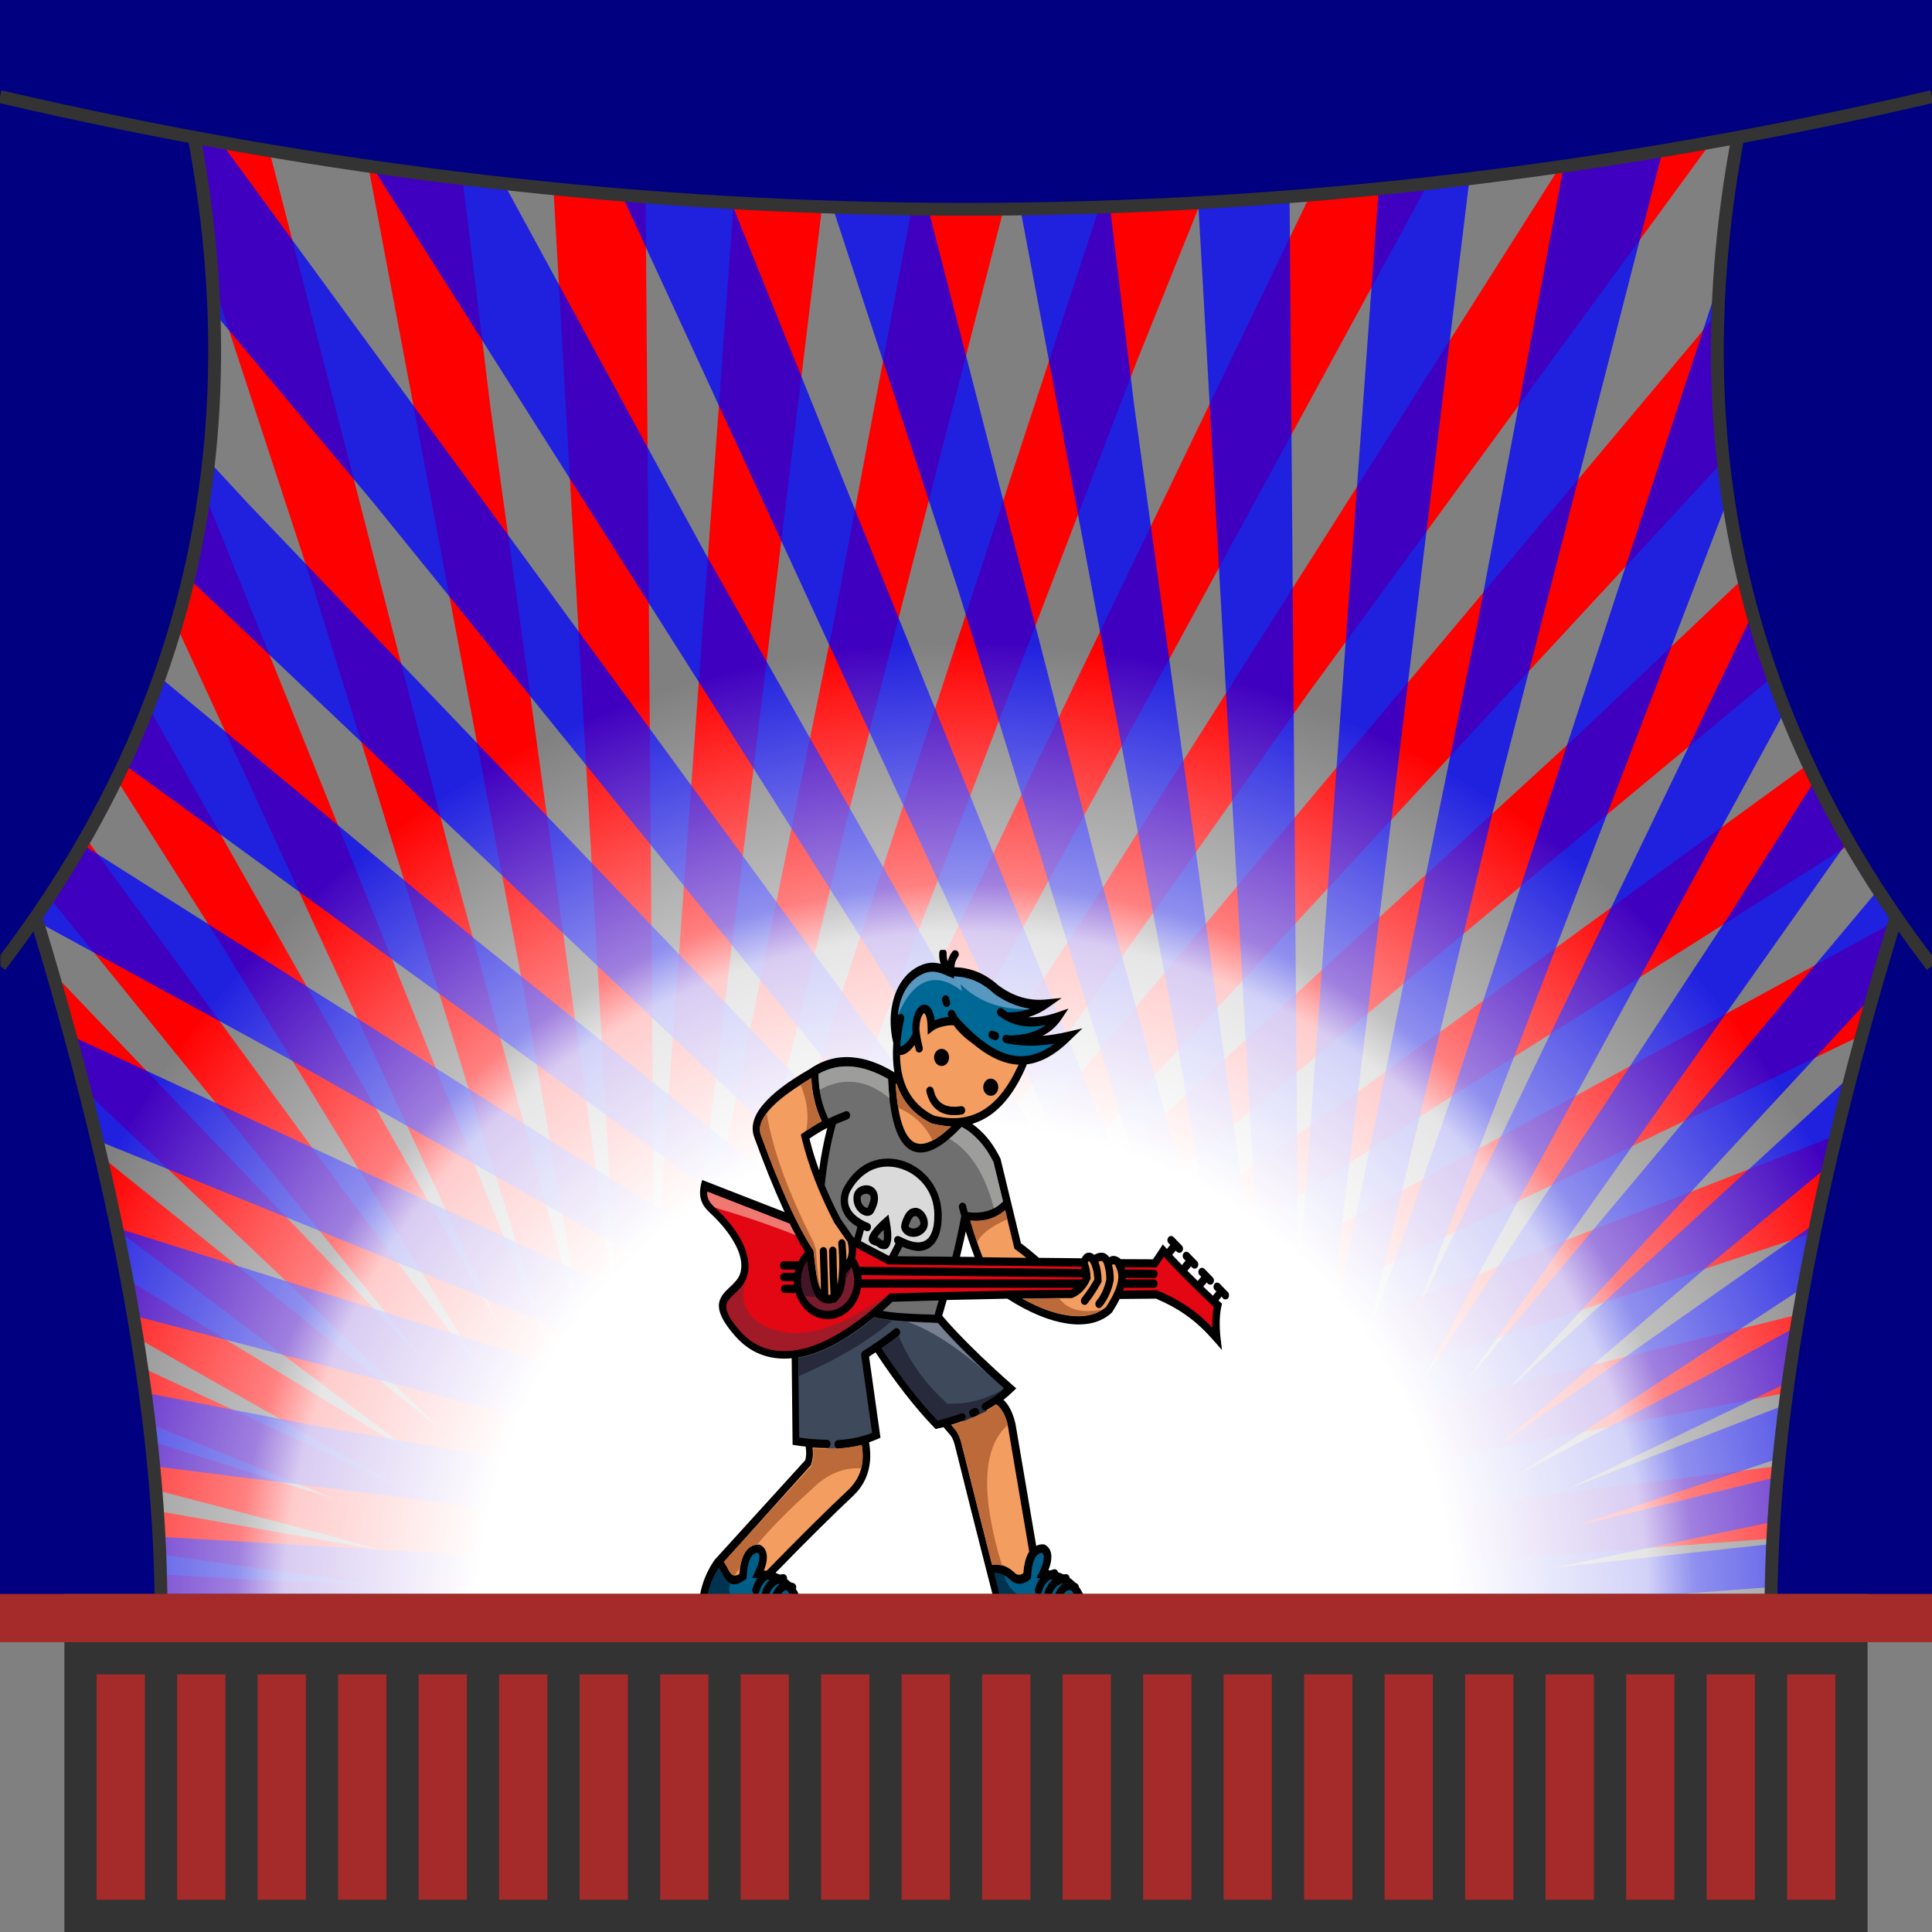 <svg width="100%" height="100%" viewBox="0 0 600 600"
     xmlns="http://www.w3.org/2000/svg" 
     xmlns:xlink="http://www.w3.org/1999/xlink">
     
  <rect x="0" y="0" width="600" height="600" fill="#808080" stroke="none"/>
     
  <desc>
    And the Winner is ...
    
    Stage with animated lighting.
    Presenters from openclipart image: https://openclipart.org/detail/270261/beauty-pageant
    
    Jay Nick
    STEAMcoded.org
  </desc>
     
  <defs>
    <clipPath id="cp1">
      <rect width="100%" height="500" />
    </clipPath>

    <mask id="m1">
      <rect width="100%" height="500" style="fill:white;" />
      <path d="M0,250Q50,400,50,500l-50,0z" style="fill:black;" />
    </mask>

    <mask id="m2">
      <rect width="100%" height="500" style="fill:white;" />
      <path d="M600,250Q550,400,550,500l50,0z" style="fill:black;" />
    </mask>
    
    <radialGradient id="rg1" cx="50%" cy="50%" r="50%">
      <stop offset="50%" style="stop-color:white;stop-opacity:1;" />
      <stop offset="60%" style="stop-color:white;stop-opacity:0.9;" />
      <stop offset="70%" style="stop-color:white;stop-opacity:0.8;" />
      <stop offset="75%" style="stop-color:white;stop-opacity:0.5;" />
      <stop offset="100%" style="stop-color:white;stop-opacity:0;" />
    </radialGradient>
  </defs>

  <g style="clip-path:url(#cp1);display:initial;">   
    <circle cx="200" cy="500" r="500" style="fill:none;stroke:red;stroke-width:1000px;stroke-dasharray:31.416,31.416;stroke-opacity:1;">
      <animateTransform attributeName="transform" type="rotate" values="0,200,500;-360,200,500" dur="30s" repeatCount="indefinite" />
    </circle>

    <circle cx="400" cy="500" r="500" style="fill:none;stroke:blue;stroke-width:1000px;stroke-dasharray:31.416,31.416;stroke-opacity:0.75;">
      <animateTransform attributeName="transform" type="rotate" values="0,400,500;360,400,500" dur="30s" repeatCount="indefinite" />
    </circle>
  </g>
  <g style="clip-path:url(#cp1);display:none;">   
    <circle cx="300" cy="500" r="500" style="fill:none;stroke:blue;opacity:0.7;stroke-width:1000px;stroke-dasharray:31.416,31.416;">
      <animateTransform attributeName="transform" type="rotate" values="0,300,500;360,300,500" dur="10s" repeatCount="indefinite" />
    </circle>
  </g>  
  <g style="clip-path:url(#cp1);display:none;">   
    <circle cx="300" cy="500" r="500" style="fill:none;stroke:blue;opacity:0.7;stroke-width:1000px;stroke-dasharray:31.416,31.416;"/>
  </g>  

  <g style="clip-path:url(#cp1);">   
    <circle cx="300" cy="500" r="300" style="fill:url(#rg1);" />
  

  <path d="M0,250Q50,400,50,500l-50,0z" style="fill:navy;" />
  <path d="M0,250Q50,400,50,500" style="fill:none;stroke:#333;stroke-width:4px;" />
  <path d="M50,0Q100,170,0,300l0-300z" style="fill:navy;" />
  <path d="M50,0Q100,170,0,300" style="fill:none;stroke:#333;stroke-width:4px;mask:url(#m1);" />


  <path d="M600,250Q550,400,550,500l50,0z" style="fill:navy;" />
  <path d="M600,250Q550,400,550,500" style="fill:none;stroke:#333;stroke-width:4px;" />
  <path d="M550,0Q500,170,600,300l0-300z" style="fill:navy;" />
  <path d="M550,0Q500,170,600,300" style="fill:none;stroke:#333;stroke-width:4px;mask:url(#m2);" />

  <path d="M0,30Q300,100,600,30l0-30l-600,0z" style="fill:navy;" />
  <path d="M0,30Q300,100,600,30" style="fill:none;stroke:#333;stroke-width:4px;" />

  </g>
  
  
<g transform="translate(217.0, 295.0) scale(0.402, 0.458)">
    <ns0:g xmlns:ns0="http://www.w3.org/2000/svg" clip-path="url(#clip0_1132_95)">
<ns0:path fill-rule="evenodd" clip-rule="evenodd" d="M113.7 161.396C113.1 162.296 112.7 163.396 112.3 164.396C111.2 167.496 111 170.896 112 173.996C113.4 178.496 116.7 181.896 120.5 184.396C121.4 184.996 122.4 185.596 123.3 186.096L124.5 186.796L121.2 197.396L118.2 195.996L108 182.996L107.9 182.896C103.5 175.496 99.4 167.796 95.7 159.996L95.5 159.596L95.6 159.096C96.5 151.496 97.7 143.896 99.3 136.496C100.7 130.096 102.3 123.696 104.4 117.396L104.6 116.596L105.3 116.296C108.3 115.096 111.3 114.096 114.3 112.996C114.9 112.796 115.2 112.196 115 111.596C114.8 110.996 114.2 110.696 113.6 110.896C109.2 112.296 104.9 113.896 100.7 115.696L99.3 116.296L98.6 114.996C96.1 110.596 94.2 105.796 93 100.896C91.6 95.395 90.9 89.695 90.9 83.996V82.895L91.9 82.395C100.3 78.296 109.4 76.596 118.7 77.395C128.6 78.195 138.2 81.496 147 85.996L147.9 86.395L148 87.395C148.6 98.395 150 112.196 154.6 122.296C156.8 127.196 160 131.896 165 134.196C169.9 136.396 175.1 135.696 180 133.896C188 130.896 195.9 124.496 202.1 118.796L202.9 117.996L203.9 118.496C208.8 120.796 213.3 123.896 217.3 127.596C222.1 131.996 226 137.296 229.2 142.896L229.3 143.096L237 171.096L236.2 171.796C232.7 174.996 228.5 177.196 223.9 178.496C218.6 179.996 213 180.096 207.6 179.496L206.5 179.396L206.2 178.296C205.7 176.796 205.3 175.396 204.9 173.896C204.7 173.296 204.1 172.996 203.5 173.096C202.9 173.196 202.6 173.896 202.7 174.496C203.2 176.296 203.8 178.096 204.4 179.896L204.5 180.296L204.4 180.696C203.3 185.796 202.1 190.796 200.9 195.896C199.8 200.096 198.7 204.296 197.5 208.496L197.1 209.696L150.5 209.196L156.5 199.096L157.8 199.596C161.5 200.996 165.6 202.096 169.6 202.096C172.4 202.096 175.2 201.396 177.6 199.896C180 198.396 181.8 196.296 183.1 193.696C185.3 189.296 185.9 183.896 185.8 178.996C185.7 171.196 183 163.896 178.1 157.896C173 151.596 165.8 146.996 158.1 144.696C149.9 142.196 141.2 142.096 133.1 144.996C125 147.996 118.6 153.696 113.9 160.896L113.7 161.396ZM149.6 236.796C161.5 236.496 173.4 236.196 185.4 235.896L187.8 235.796L183.5 248.996L182.2 248.896C179.1 248.796 176 248.596 172.9 248.496C162.5 248.096 152.1 247.796 141.8 246.196L137.9 245.596L141 243.196C143.6 241.196 146.2 239.096 148.7 236.996L149.2 236.596L149.6 236.796Z" fill="#706F6F" />
<ns0:path fill-rule="evenodd" clip-rule="evenodd" d="M242.5 423.294C239.9 421.294 237.1 419.894 234 419.194C231.7 418.594 229.4 418.494 227 418.794L225.6 418.994L225.2 417.594C217.3 390.694 209.6 363.694 202 336.694C201.5 335.094 201.1 333.394 200.4 331.894C199.7 330.194 198.8 328.694 197.7 327.294V327.194L192.2 321.394L195 320.694C198.1 319.894 201.2 318.994 204.3 317.994C204.9 317.794 205.2 317.194 205 316.594C204.8 315.994 204.2 315.694 203.6 315.894C200.4 316.894 197.1 317.894 193.8 318.694C192.5 318.994 191.2 319.394 189.8 319.694H189.7C188.1 320.094 186.6 320.394 185 320.794L184.1 320.994L183.4 320.394C167.5 305.594 153.1 288.694 140.1 271.394L139 269.894L141.3 268.494C145.5 265.894 149.6 263.194 153.6 260.394C154.1 259.994 154.2 259.294 153.9 258.794C153.5 258.294 152.8 258.194 152.3 258.494C148.3 261.294 144.2 263.994 140.1 266.494C139 267.194 138 267.794 136.9 268.394H136.8H136.7C136.6 268.394 136.6 268.494 136.6 268.494H136.5H136.4C133.6 270.194 130.7 271.794 127.8 273.394H127.7C127.3 273.594 127 274.094 127.1 274.594L135.7 328.494L134.4 328.994C130.7 330.294 126.9 331.294 123.1 332.094C118 333.094 112.8 333.694 107.6 333.994C107 333.994 106.5 334.594 106.5 335.194C106.5 335.794 107.1 336.294 107.7 336.294C113 335.994 118.3 335.394 123.5 334.394C124.1 334.294 124.8 334.094 125.4 333.994L127.1 333.594L127.4 335.294C128.4 340.694 128.5 346.394 127 351.694C125.3 357.694 121.8 362.694 117.1 366.794C95.4 384.694 74.3 403.494 53.4 422.294L52.8 422.794L52 422.694C51.3 422.594 50.6 422.494 49.9 422.394L47.6 422.094L48.6 419.894C49.8 417.194 50.9 413.794 50.7 410.894C50.5 408.294 49.4 406.394 47.1 405.194C46.9 405.094 46.7 404.994 46.5 404.894L46.3 404.794H46.1C42 404.694 38.9 406.394 36.7 409.894C34.3 413.594 33.4 418.794 33 423.194L32.9 424.094L32.1 424.494C27.9 426.794 24.6 425.894 22.1 422.094L22 421.994C21.5 421.294 21.1 420.594 20.7 419.794C19.9 418.494 19.1 417.094 18.1 415.994L17 414.794L85.4 348.694L85.5 348.494C86.4 346.494 86.7 344.294 86.8 342.094C86.8 340.694 86.7 339.294 86.5 337.794L86.2 335.694L88.3 335.794C92 335.994 95.7 336.194 99.3 336.194C99.9 336.194 100.4 335.694 100.4 335.094C100.4 334.494 99.9 333.994 99.3 333.994C95.4 333.994 91.5 333.794 87.7 333.494C84.4 333.294 81 332.894 77.7 332.494L76.2 332.294L75.5 274.894L77 274.994C78.3 274.794 79.5 274.594 80.8 274.294C100.1 270.294 118.9 259.494 134.7 247.994L135.3 247.594L136 247.694C148 250.094 160.5 250.494 172.7 250.894C176.8 250.994 180.9 251.194 185 251.394H185.7L186.2 251.894C190.9 256.794 196 261.594 201.1 266.094C212.7 276.594 224.8 286.494 237.1 296.094L238.8 297.394L237 298.994C235 300.594 232.9 301.994 230.8 303.394C227.6 305.394 224.3 307.194 221 308.894C220.4 309.194 220.2 309.894 220.5 310.394C220.8 310.994 221.5 311.194 222 310.894C224.4 309.694 226.8 308.394 229.2 306.994L230.1 306.494L231 306.994C233.1 308.294 234.9 309.994 236.3 311.994C238.3 314.894 239.7 318.294 240.6 321.594V321.694L257.5 408.694L257.1 409.294C257 409.494 256.8 409.694 256.7 409.894C254.3 413.594 253.4 418.794 253 423.194L252.9 424.094L252.1 424.494C250.7 425.194 249.2 425.694 247.6 425.694C245.5 425.694 243.9 424.694 242.5 423.294Z" fill="#F39D61" />
<ns0:path fill-rule="evenodd" clip-rule="evenodd" d="M301.1 222.496V222.196C301 220.296 300.8 218.396 300.3 216.496C300 215.196 299.5 213.896 299 212.596L298.6 211.796L299.1 210.996C299.4 210.496 299.7 210.096 300.1 209.696C300.5 209.296 300.9 209.096 301.5 209.096C302.1 209.096 302.5 209.396 303 209.696C303.9 210.396 304.6 211.596 305.1 212.596C305.9 214.196 306.4 215.996 306.8 217.796C307.2 219.596 307.4 221.396 307.4 223.196V223.696L307.1 224.096C305.8 226.196 304.3 228.196 302.8 230.196C301.1 232.496 299.2 234.696 297.3 236.796C296.9 237.296 296.9 237.996 297.4 238.396C297.9 238.796 298.6 238.796 299 238.296C301 236.096 302.9 233.896 304.6 231.496C306.3 229.196 307.9 226.896 309.4 224.496L309.6 224.196V223.896C309.6 221.696 309.4 219.396 308.9 217.196C308.5 215.396 308 213.496 307.2 211.796L306.5 210.196L308.1 209.496C308.3 209.396 308.5 209.296 308.6 209.296C309.6 208.896 310.8 208.696 311.9 208.996C312.9 209.296 313.7 210.096 314.2 210.996C314.4 211.396 314.6 211.896 314.8 212.296C315.5 214.096 315.9 215.896 316.2 217.696C316.5 219.596 316.6 221.396 316.5 223.296V223.496V223.696C315.9 226.496 314.9 229.196 313.5 231.696C312.1 234.296 310.4 236.696 308.4 238.896C308 239.396 308 240.096 308.5 240.496C309 240.896 309.7 240.896 310.1 240.396C312.2 238.096 314.1 235.496 315.5 232.696C317 229.896 318 226.896 318.7 223.896V223.796V223.696C318.8 221.596 318.7 219.496 318.4 217.396C318.2 216.196 317.9 214.996 317.6 213.796L317.3 212.896L318 212.196C318.4 211.696 319 211.296 319.6 211.196C320.5 210.996 321.4 211.296 322.2 211.696L322.6 211.896L322.8 212.296C325.3 215.996 326.3 219.796 325.5 224.296C324.3 230.596 319.7 237.496 316.1 242.696L316 242.896L315.8 242.996C307.1 249.896 295 250.596 284.5 249.196C272.4 247.596 260.2 242.996 249.3 237.696L242.9 234.596L250.1 234.496C262.7 234.296 275.3 234.096 287.9 234.096H288H288.1C288.3 234.096 288.4 234.096 288.6 233.996C291.3 232.996 293.8 231.496 295.9 229.496C298.1 227.496 299.9 225.096 301.1 222.496Z" fill="#F39D61" />
<ns0:path fill-rule="evenodd" clip-rule="evenodd" d="M245.4 201.4L245.8 201.6C248.4 203.3 251 205 253.6 206.8L258.6 210.4L218.3 210L217.8 209C215.6 204.2 213.6 199.2 211.7 194.2C210.5 190.8 209.3 187.4 208.2 184L207.4 181.6L209.9 181.8C214.8 182.1 219.8 181.9 224.6 180.5C228.7 179.4 232.4 177.6 235.7 175L237.7 173.5L245.4 201.4Z" fill="#F39D61" />
<ns0:path fill-rule="evenodd" clip-rule="evenodd" d="M352.6 213.694L352.9 213.294C354.5 211.294 356.1 209.194 357.6 207.194L358.7 205.694L360.6 207.494L360.7 207.594L360.8 207.694L360.9 207.794L361 207.894L361.1 207.994C366.5 213.094 372 217.994 377.6 222.894C380 224.994 382.4 227.094 384.8 229.094C384.8 229.094 384.9 229.094 384.9 229.194C388.7 232.394 392.6 235.694 396.4 238.794C396.4 238.794 396.5 238.794 396.5 238.894L399.5 241.394L399.3 242.394C398.7 245.394 398.4 248.394 398.3 251.494C398.2 252.994 398.3 254.594 398.3 256.094L398.4 260.194L395.4 257.494C390.4 252.994 385.2 248.794 379.5 245.194C371.4 239.994 362.7 235.994 353.8 232.694L353.6 232.594L325 232.794L326 230.394C326.2 229.794 326.5 229.194 326.7 228.594L327.1 227.494H351.5C352.1 227.494 352.6 226.994 352.6 226.394C352.6 225.794 352.1 225.294 351.5 225.294H327.7L327.9 223.394C327.9 222.994 328 222.694 328 222.294L328.1 220.694L351.5 220.894C352.1 220.894 352.6 220.394 352.6 219.794C352.6 219.194 352.1 218.694 351.5 218.694L327.8 218.494L327.5 217.294C327.4 216.894 327.3 216.494 327.1 216.094L326.3 213.794L352.6 213.694ZM146.7 211.494H148.4H148.5H148.6H148.7L197.9 211.994H198C198.1 211.994 198.1 211.994 198.2 211.994H198.3L296.9 212.994L297.3 214.094C297.5 214.694 297.7 215.194 297.9 215.794L298.6 217.994L123 216.494L122.6 215.394C122 213.794 121.2 212.294 120.3 210.894C120.2 210.794 120.1 210.594 120 210.594L118.9 209.894L119.2 208.694C119.8 206.494 120 204.194 119.8 201.894L119.5 198.994L146.7 211.494ZM298.4 222.894C298.1 223.394 297.8 223.994 297.4 224.494L296.9 225.194L124.2 225.094L124.1 223.494C124.1 222.594 124 221.694 123.9 220.794L123.6 218.794L299.7 220.394L298.4 222.894ZM148.1 234.594H148.5C161.9 234.194 175.2 233.894 188.6 233.594H188.8L189 233.494C189.2 233.494 189.4 233.394 189.5 233.494H189.7H189.9C222.4 232.794 254.9 232.094 287.4 231.994H287.7L288 231.894C289 231.494 289.9 231.094 290.8 230.494L296.1 227.294H124L123.7 228.694C122.8 233.594 120.4 237.994 116.9 241.594C112.3 246.194 106.1 248.794 99.6 248.794C93.1 248.794 86.9 246.194 82.3 241.594C79.7 238.994 77.6 235.694 76.4 232.194L76 230.994H66.2C65.6 230.994 65.1 230.494 65.1 229.894C65.1 229.294 65.6 228.794 66.2 228.794H75.4L75.2 226.894C75.1 226.094 75.1 225.294 75.1 224.594V222.894H65.6C65 222.894 64.5 222.394 64.5 221.794C64.5 221.194 65 220.694 65.6 220.694H75.4L75.7 219.294C75.8 218.594 76 217.894 76.2 217.294L76.9 215.094H65.6C65 215.094 64.5 214.594 64.5 213.994C64.5 213.394 65 212.894 65.6 212.894H78L78.5 212.094C79.8 209.894 81.4 207.894 83.4 206.194L84.5 205.194L83.6 203.994C79.3 197.994 75.4 191.594 71.7 185.094L71.4 184.494L5.1 161.594L4.9 163.794C4.7 165.594 4.9 167.394 5.6 169.094C6.6 171.694 8.5 173.694 10.6 175.394C19 182.194 27.8 190.994 32.9 200.694C36.4 207.494 38.5 215.694 34.9 222.894C33 226.794 29.8 229.494 26.5 232.194C25.2 233.294 23.9 234.294 22.8 235.494C21.9 236.394 21.1 237.394 20.5 238.594C19.2 241.494 19.7 244.394 21.1 247.194C23.2 251.694 27.5 256.194 30.9 259.694C34.1 262.894 37.6 265.594 41.5 267.694C53.5 274.394 67.2 274.894 80.4 272.194C104.9 267.094 129 250.794 147.9 234.994L148.1 234.594Z" fill="#E30613" />
<ns0:path fill-rule="evenodd" clip-rule="evenodd" d="M178.6 54.298L180.3 53.198C182.6 51.698 185.8 50.798 188.4 50.198C191.1 49.598 194.3 49.298 197 49.398H197.7L198.2 49.998C199.3 51.298 200.5 52.598 201.8 53.798C205 56.898 208.6 59.498 212.4 61.898H212.5H212.6C221.6 68.598 232 74.298 243.4 75.698C244.7 75.898 246 75.998 247.2 75.998L249.9 76.098L248.7 78.498C242.3 91.098 233.5 103.098 220.8 109.898C208.4 116.598 194.7 116.898 181.1 113.698H180.9L180.8 113.598C162.6 105.498 154 90.798 153.8 70.998V69.198H155.6C158 69.298 160.3 67.898 162.1 66.498C163.4 65.498 164.5 64.298 165.6 63.098L167.7 60.598L168.5 63.798C168.7 64.798 169 65.798 169.3 66.798C169.5 67.398 170.1 67.798 170.7 67.598C171.3 67.398 171.7 66.798 171.5 66.198C170.9 63.698 170.2 61.298 169.7 58.798C169.3 56.798 168.8 54.398 168.9 52.298C169 48.998 169.8 44.098 172.5 41.698C173 41.298 173.6 40.898 174.2 40.898C174.8 40.898 175.3 41.198 175.8 41.598C178.2 43.798 178.6 49.098 178.6 52.098V54.298Z" fill="#F39D61" />
<ns0:path fill-rule="evenodd" clip-rule="evenodd" d="M193.7 16.393H193.9L195.3 16.993V16.393H197.1C202.3 16.493 207.3 17.293 212.2 18.893C218.1 20.893 223.6 23.993 228.4 27.893H228.5C234.4 31.793 240.8 34.793 247.7 36.593C250.4 37.293 253.1 37.793 255.9 38.093L263.7 38.993L256.3 41.393C255.3 41.693 254.4 41.993 253.4 42.293C248.6 43.593 243.6 44.093 238.6 43.993H238.2L237.9 43.793C236.5 43.093 235.1 42.193 233.8 41.293C233.3 40.893 232.6 41.093 232.2 41.593C231.8 42.093 232 42.793 232.5 43.193C238.5 47.393 245.3 49.693 252.6 50.193C257.6 50.593 262.7 50.193 267.7 49.293L275.6 47.893L268.9 52.393C266.8 53.793 264.4 54.993 262 55.993C255.1 58.793 247.3 59.793 239.9 59.793H239.7H239.5C238.8 59.693 238.1 59.493 237.3 59.393C236.7 59.293 236.1 59.693 236 60.293C235.9 60.893 236.3 61.493 236.9 61.593C237.7 61.793 238.5 61.893 239.3 61.993H239.5C246.1 63.093 252.8 63.393 259.5 63.193C264.5 62.993 269.4 62.593 274.4 61.893L282 60.893L275.6 64.993C265.9 71.293 255.3 74.893 243.6 73.493C226.7 71.393 211.2 59.093 199.3 47.693L199.2 47.593L199.1 47.493C198 46.093 196.9 44.493 195.9 42.993C195.6 42.493 194.9 42.293 194.4 42.593C193.9 42.893 193.7 43.593 194 44.093L195.8 46.993L193.1 47.193C191.4 47.293 189.7 47.593 188 47.893C186.2 48.293 184.5 48.693 182.8 49.393L180.8 50.193L180.5 48.093C180.1 45.493 179.3 41.993 177.3 40.093C176.4 39.293 175.3 38.793 174.1 38.793C172.9 38.793 171.8 39.393 171 40.193C167.9 42.893 166.8 48.493 166.7 52.393C166.6 53.693 166.8 55.093 167 56.393L167.1 56.893L166.9 57.393C166.7 57.793 166.5 58.193 166.2 58.593C164.8 60.893 162.8 63.293 160.7 64.893C159.3 65.993 157.5 67.193 155.7 67.193L153.9 67.093L154 65.293C154.4 58.893 155.6 52.593 157.1 46.393C157.2 45.793 156.9 45.193 156.3 44.993C155.9 44.893 155.5 44.993 155.2 45.293L151.8 49.093L152.3 43.993C152.6 40.393 153.4 36.893 154.6 33.593C157.6 25.293 163.4 18.493 171.6 14.993C174.7 13.693 177.8 12.893 181.2 12.993C185.3 13.093 189.6 14.493 193.4 15.993L193.6 16.093L193.7 16.393Z" fill="#006895" />
<ns0:path fill-rule="evenodd" clip-rule="evenodd" d="M180.1 115.894H180.2C185 117.094 190 117.794 195 117.994L199.4 118.094L196 120.994C191.1 125.094 185.2 129.394 179.1 131.694C174.8 133.294 170.1 133.994 165.8 132.094C161.4 130.094 158.5 125.694 156.5 121.394C152.5 112.394 151 100.594 150.3 90.794L150.1 87.594L154.4 90.094L154.6 90.694C159.3 102.694 168.3 110.694 180.1 115.894Z" fill="#F39D61" />
<ns0:path fill-rule="evenodd" clip-rule="evenodd" d="M254.9 425.395V424.795C255.2 420.395 256 414.895 258.4 411.195C260 408.795 262.2 407.295 265.2 407.195H265.7L266.1 407.495C267.4 408.295 268.1 409.695 268.2 411.195C268.4 413.795 267.3 416.895 266.3 419.195C265.8 420.395 265.2 421.595 264.6 422.795L263.8 424.395L265.6 424.495C273.3 424.895 281.5 426.695 287.6 431.795C292.4 435.795 295 441.295 296.1 447.395L296.5 449.395L234.4 449.095L234 447.895C231.6 439.695 229.1 431.395 226.7 423.195L226.1 421.195L228.2 421.095C229.9 420.995 231.7 421.095 233.4 421.495C236.1 422.095 238.6 423.395 240.8 425.095L240.9 425.195L241 425.295C242.8 426.995 244.8 428.095 247.3 428.195C249.9 428.295 252.3 427.295 254.4 425.895L254.9 425.395Z" fill="#005E88" />
<ns0:path fill-rule="evenodd" clip-rule="evenodd" d="M35.2 425.395V424.795C35.5 420.395 36.3 414.895 38.7 411.195C40.3 408.795 42.5 407.295 45.5 407.195H46L46.4 407.495C47.7 408.295 48.4 409.695 48.5 411.195C48.7 413.795 47.6 416.895 46.6 419.195C46.1 420.395 45.5 421.595 44.9 422.795L44.1 424.395L45.9 424.495C48.3 424.595 50.6 424.895 53 425.295H53.1C58.4 426.295 63.5 428.295 67.7 431.795C72.5 435.795 75.1 441.295 76.2 447.395L76.6 449.395H74.5C63 449.295 51.5 449.295 40 449.295C28.5 449.295 17 449.195 5.5 449.195H3.8V447.495C3.8 442.495 4.6 437.495 6.2 432.695C8 427.495 10.6 422.595 13.9 418.195L15.3 416.395L16.7 418.195C17.4 419.095 18 420.195 18.6 421.195C19.1 421.995 19.5 422.695 20 423.395C21.1 425.095 22.5 426.895 24.3 427.795C27.7 429.695 31.7 427.695 34.6 425.795L35.2 425.395Z" fill="#005E88" />
<ns0:path fill-rule="evenodd" clip-rule="evenodd" d="M115 163.593L114.9 163.493L115.8 162.093C120.2 155.293 126.3 149.893 133.9 147.093C141.5 144.293 149.8 144.393 157.5 146.793C164.8 148.993 171.6 153.293 176.4 159.293C181 164.993 183.5 171.793 183.6 179.093C183.7 183.593 183.2 188.693 181.2 192.793C180.1 194.993 178.6 196.793 176.5 198.093C174.4 199.393 172.1 199.893 169.6 199.893C165.2 199.993 160.7 198.493 156.7 196.793H156.6H156.5C156.5 196.793 156.4 196.793 156.4 196.693H156.3H156.2C155.5 196.393 154.8 196.093 154.2 195.693C153.6 195.393 153 195.593 152.7 196.193C152.5 196.693 152.6 197.293 153 197.593L154.2 198.493L147.6 209.593L123.2 198.393L126.5 187.793L128.2 188.493C128.7 188.693 129.3 188.893 129.8 189.093C130.4 189.293 131 188.993 131.2 188.393C131.4 187.793 131.1 187.193 130.5 186.993C129.1 186.493 127.7 185.893 126.3 185.293H126.2C124.6 184.593 123.1 183.693 121.6 182.793C118.2 180.593 115.2 177.593 114 173.593C113.2 170.893 113.3 167.993 114.3 165.393C114.6 164.593 114.8 164.093 115 163.593Z" fill="#DADADA" />
<ns0:path fill-rule="evenodd" clip-rule="evenodd" d="M108.6 233.698C109.8 231.998 110.6 230.098 111 228.098C111.7 224.898 112.1 221.698 112.3 218.398L112.9 217.898C114.3 216.798 115.6 215.398 116.7 213.998L118.3 211.698L119.6 214.198C121.2 217.298 122 220.698 122 224.198C122 236.498 112 246.398 99.8 246.398C87.6 246.398 77.6 236.398 77.6 224.198C77.6 220.798 78.3 217.498 79.8 214.398C79.9 214.298 79.9 214.198 79.9 214.098C80.7 212.498 81.6 211.098 82.8 209.798L85.3 206.898L85.8 210.698C86.4 215.498 87.1 220.598 88.3 225.298C89.2 228.498 90.5 232.198 93 234.598C93.3 234.798 93.5 235.098 93.8 235.298C94 235.898 94.4 236.498 94.7 236.898C95.6 238.098 97.2 238.298 98.2 237.698C100 238.198 101.8 238.198 103.6 237.598C104.3 238.098 104.4 237.598 105.4 237.398C106.7 237.198 108 236.398 108.2 235.098C108.3 234.298 108.9 234.298 108.6 233.698Z" fill="#771B2E" />
<ns0:path fill-rule="evenodd" clip-rule="evenodd" d="M105.6 230.694C105.2 221.894 104.9 212.994 104.6 204.194C104.6 203.594 104.1 203.094 103.5 203.094C102.9 203.094 102.4 203.594 102.4 204.194C102.6 213.394 102.9 222.594 103.4 231.794C102.2 232.894 101.8 234.294 102.1 235.494C100.9 235.794 99.9 235.694 98.8 235.594C98.9 235.194 99.1 233.694 98.4 232.494C98.2 223.094 97.8 213.694 97.5 204.294C97.5 203.694 97 203.194 96.3 203.194C95.7 203.194 95.2 203.694 95.2 204.394C95.6 213.294 95.9 222.194 96.1 231.094C95.2 231.094 94.2 231.494 93.7 232.294L93 231.194C91.2 228.494 90.3 224.794 89.6 221.594C88.7 217.294 88.2 212.894 87.6 208.494L86.9 204.194C81.7 197.294 77.3 189.994 73.1 182.494C71.3 179.294 69.6 176.194 68 172.894C60.1 157.694 53.1 141.994 46.6 126.194V126.094C43.6 119.294 48.1 112.494 52.8 107.694C56.7 103.594 61.5 99.994 66.2 96.894C72.6 92.594 79.4 88.794 86.3 85.294L88.7 84.094L88.8 86.694C89.2 96.794 91.7 106.494 96.5 115.394L97.4 116.994L95.8 117.794C90.9 120.094 86.1 122.694 81.6 125.594L80.9 126.094L81 126.994C86.5 146.994 95.5 166.394 106.1 184.194L116.6 197.694C117.9 202.394 118.1 207.194 115.5 211.494L112.5 216.594L112.4 210.594C112.3 206.694 112 202.894 111.7 198.994C111.6 198.394 111.1 197.894 110.5 197.994C109.9 198.094 109.4 198.594 109.5 199.194C110 204.494 110.4 209.894 110.2 215.194C110.1 219.294 109.8 223.494 108.9 227.494L107.9 232.094C107.9 231.994 107.8 231.994 107.8 231.894C107.4 231.094 106.6 230.594 105.6 230.694Z" fill="#F39D61" />
<ns0:path fill-rule="evenodd" clip-rule="evenodd" d="M99.3 335.494C95.4 335.494 91.6 335.294 87.7 334.994C84.3 334.794 81 334.394 77.6 333.994L75 333.694L74.2 274.094L76.7 273.694C77.9 273.494 79.2 273.294 80.4 272.994C99.5 268.994 118.2 258.294 133.8 246.894L134.8 246.094L136.1 246.394C148 248.794 160.5 249.194 172.6 249.594C176.7 249.694 180.8 249.894 184.9 250.094L186.1 250.194L186.9 250.994C191.6 255.894 196.7 260.594 201.7 265.194C213.3 275.594 225.4 285.594 237.6 295.194L240.6 297.494L237.6 299.794C235.6 301.394 233.5 302.894 231.3 304.194C228.1 306.194 224.8 308.094 221.4 309.694L222.7 312.394L219.8 313.494C219 313.794 218.1 314.094 217.3 314.494L214.8 315.494L213.7 313.194L212.7 313.594L211.7 313.994L212.4 316.494L209.9 317.494C209 317.794 208.2 318.194 207.3 318.494L204.5 319.594L203.5 316.994C200.3 317.994 197 318.994 193.7 319.794C192.4 320.094 191 320.494 189.7 320.794H189.6C188 321.194 186.5 321.494 184.9 321.894L183.4 322.194L182.3 321.194C166.3 306.394 151.9 289.394 138.8 272.094L137 269.694L136.9 269.794C134.1 271.494 131.2 273.094 128.3 274.694L137.1 329.494L134.8 330.294C131.1 331.594 127.2 332.594 123.3 333.394C118.2 334.394 112.9 334.994 107.7 335.294L107.8 338.194H104.8C103.9 338.194 103 338.194 102 338.194L99.2 338.094L99.3 335.494Z" fill="#3E495B" />
<ns0:path fill-rule="evenodd" clip-rule="evenodd" d="M55.9 419.995C57.4 419.595 58.9 420.595 59.3 422.095C59.7 423.595 58.7 425.095 57.2 425.495C54.5 426.095 52.2 427.195 50.6 428.795C48.9 430.295 47.7 432.395 46.9 434.995C46.5 436.495 44.9 437.395 43.4 436.895C41.9 436.495 41 434.895 41.5 433.395C42.6 429.895 44.3 426.895 46.8 424.695C49.1 422.395 52.2 420.895 55.9 419.995ZM274.2 419.995C275.7 419.595 277.2 420.595 277.6 422.095C278 423.595 277 425.095 275.5 425.495C272.8 426.095 270.5 427.195 268.9 428.795C267.2 430.295 266 432.395 265.2 434.995C264.8 436.495 263.2 437.395 261.7 436.895C260.2 436.495 259.3 434.895 259.8 433.395C260.9 429.895 262.6 426.895 265.1 424.695C267.4 422.395 270.5 420.895 274.2 419.995ZM291.6 429.395C289 428.595 286.7 428.395 284.7 428.695C285.9 428.295 286.6 427.095 286.5 425.795C286.3 424.195 285 423.095 283.4 423.295C279.6 423.695 276.4 424.895 273.7 426.795C271 428.695 268.9 431.395 267.4 434.795C266.8 436.195 267.4 437.895 268.9 438.495C270.3 439.095 272 438.495 272.6 436.995C273.7 434.495 275.1 432.595 277 431.295C278.8 429.995 281.1 429.195 283.7 428.895C282.8 429.095 282 429.495 281.2 429.895C278.5 431.395 276.6 433.995 275.1 437.495C274.5 438.895 275.1 440.595 276.6 441.195C278 441.795 279.7 441.195 280.3 439.695C281.3 437.295 282.5 435.595 284 434.795C285.4 433.995 287.3 433.995 290 434.795C291.5 435.195 293.1 434.395 293.5 432.895C294 431.395 293.1 429.895 291.6 429.395ZM73.3 429.395C70.7 428.595 68.4 428.395 66.4 428.695C67.6 428.295 68.3 427.095 68.2 425.795C68 424.195 66.7 423.095 65.1 423.295C61.3 423.695 58.1 424.895 55.4 426.795C52.7 428.695 50.6 431.395 49.1 434.795C48.5 436.195 49.1 437.895 50.6 438.495C52 439.095 53.7 438.495 54.3 436.995C55.4 434.495 56.8 432.595 58.7 431.295C60.5 429.995 62.8 429.195 65.4 428.895C64.5 429.095 63.7 429.495 62.9 429.895C60.2 431.395 58.3 433.995 56.8 437.495C56.2 438.895 56.8 440.595 58.3 441.195C59.8 441.795 61.4 441.195 62 439.695C63 437.295 64.2 435.595 65.7 434.795C67.1 433.995 69 433.995 71.7 434.795C73.2 435.195 74.8 434.395 75.2 432.895C75.6 431.395 74.8 429.895 73.3 429.395Z" fill="black" />
<ns0:path fill-rule="evenodd" clip-rule="evenodd" d="M130.7 175.793C132.2 173.293 133.1 171.093 133.4 169.393C133.7 167.793 133.6 166.693 133.2 165.993C132.7 164.993 131.6 164.493 130.3 164.393C129.6 164.293 128.9 164.393 128.2 164.493C127.5 164.593 126.8 164.893 126.2 165.193C125.2 165.693 124.5 166.493 124.4 167.393C124.1 169.993 125.1 172.093 126.4 173.593C127.2 174.393 128 175.093 128.9 175.393C129.5 175.693 130.2 175.793 130.7 175.793ZM143.7 188.193C137.9 193.093 135.9 195.693 137.6 195.993L138.5 196.193L139.3 196.693C140.1 197.293 140.9 197.793 141.6 198.093C142.1 198.393 142.6 198.593 143 198.693H143.1C143.4 198.793 143.7 198.393 143.8 197.693C144.3 195.593 144.3 192.393 143.7 188.193ZM162.6 189.093C163.5 189.493 164.5 189.693 165.7 189.693C167.8 189.693 170 188.993 171.8 186.993C172.4 186.293 172.5 185.293 172.2 184.193C172 183.593 171.7 182.893 171.4 182.293C171 181.693 170.6 181.093 170 180.593C169 179.693 167.8 179.193 166.8 179.493C166 179.693 165.1 180.393 164.1 181.593C163 182.993 162 185.093 161.1 187.993C161.4 188.393 161.9 188.793 162.6 189.093Z" fill="#706F6F" />
<ns0:path fill-rule="evenodd" clip-rule="evenodd" d="M253.4 77.596C253.4 77.796 253.3 78.096 253.2 78.296C245 95.196 234.9 106.896 222.6 113.496C219 115.396 215.2 116.896 211.3 117.996C214.4 119.896 217.3 122.196 220.1 124.696C225 129.196 229.2 134.696 232.9 141.196L233.1 141.496L241.1 170.496C241.1 170.596 241.2 170.696 241.2 170.796L248.9 198.896C251.2 200.396 253.6 201.996 255.9 203.696C258.2 205.296 260.5 207.096 262.8 208.796L295.8 209.096C296.4 208.196 297 207.396 297.6 206.796C298.8 205.696 300.2 205.196 301.7 205.296C303.1 205.296 304.3 205.896 305.5 206.796C306.1 206.496 306.7 206.196 307.4 205.996C309.5 205.196 311.4 205.096 313.2 205.596C314.7 206.096 316 206.996 317.1 208.396C317.7 208.096 318.3 207.796 318.9 207.696C320.8 207.196 322.9 207.696 325 208.896C325.3 209.096 325.6 209.296 325.9 209.696L350.9 209.796C351.9 208.496 353.8 206.096 356.6 202.296L358.5 199.696L361.7 202.796L364.3 199.996L363 198.896C361.8 197.796 361.8 196.096 362.8 194.896C363.9 193.696 365.6 193.696 366.8 194.696L373.2 200.496C374.4 201.596 374.4 203.296 373.4 204.496C372.3 205.696 370.6 205.696 369.4 204.696L368.5 203.896L365.8 206.796C368.2 209.096 370.8 211.396 373.3 213.696L376.1 210.696L374.8 209.596C373.6 208.496 373.6 206.796 374.6 205.596C375.7 204.396 377.4 204.396 378.6 205.396L385 211.196C386.2 212.296 386.2 213.996 385.2 215.196C384.1 216.396 382.4 216.396 381.2 215.396L380.3 214.596L377.5 217.596C378.4 218.396 379.3 219.196 380.3 219.996C382 221.496 383.7 222.996 385.5 224.496L388.2 221.596L386.9 220.496C385.7 219.396 385.7 217.696 386.7 216.496C387.8 215.296 389.5 215.296 390.7 216.296L397.1 222.096C398.3 223.196 398.3 224.896 397.3 226.096C396.2 227.296 394.5 227.296 393.3 226.296L392.4 225.496L389.8 228.296C392.2 230.296 394.7 232.396 397.2 234.496L399.9 231.596L398.6 230.496C397.4 229.396 397.4 227.696 398.4 226.496C399.5 225.296 401.2 225.296 402.4 226.296L408.8 232.096C410 233.196 410 234.896 409 236.096C407.9 237.296 406.2 237.296 405 236.296L404 234.996L401.5 237.696L404.2 239.896L403.8 241.596C403 244.696 402.6 247.996 402.5 251.596C402.4 255.196 402.6 258.996 403.1 262.996L404.2 271.296L398.3 265.396C391.6 258.596 385 253.096 377.8 248.496C370.6 243.896 362.8 240.096 353.3 236.496L325.2 236.696C323.7 239.396 321.8 242.296 319.4 245.596L319.2 245.896L318.9 246.096C311.1 252.496 299.3 255.396 284.2 253.296C271.3 251.596 255.9 246.296 238.4 236.496C225.4 236.696 209.8 236.996 191.6 237.396L188.1 247.996L188.5 248.396C188.5 248.496 204.5 265.796 242.5 295.196L245.3 297.296L242.6 299.596C240.3 301.496 237.9 303.396 235.4 305.096C237 306.396 238.4 307.896 239.6 309.696C241.7 312.696 243.3 316.296 244.5 320.696L244.6 320.896L260.7 404.096C262.3 403.396 264.1 402.996 266.1 403.096H266.7L267.2 403.296C267.4 403.396 267.6 403.496 267.9 403.596C270.6 404.996 272.1 407.396 272.4 410.696C272.6 413.396 271.9 416.696 270.2 420.496L270.1 420.596C278.5 421.596 285.2 424.196 290.3 428.496C296.2 433.496 299.7 440.696 300.7 449.996L301 453.096C277.9 452.996 254.7 452.896 231.6 452.796L231 450.796C231 450.596 214.8 395.996 198.3 337.496C197.8 335.796 197.4 334.396 196.9 333.096C196.4 331.896 195.8 330.796 194.8 329.496L189.1 323.596C187.5 323.996 186 324.296 184.4 324.596L183 324.896L181.9 323.896C167.1 310.396 152 293.396 136.6 272.896C134.9 273.896 133.2 274.796 131.6 275.796L140.4 330.796L138.3 331.596C136.1 332.396 133.9 333.196 131.6 333.896C132.9 340.596 132.8 346.796 131.2 352.496C129.4 358.996 125.7 364.596 120.1 369.496L120 369.596C103.6 383.096 83.4 400.696 59.3 422.396C63.7 423.796 67.4 425.796 70.5 428.396C76.4 433.396 79.9 440.596 80.9 449.896L81.2 452.996H78C67.2 452.896 53.7 452.896 40.2 452.796C26.8 452.696 13.5 452.696 2.9 452.696H0.2L0.1 449.996C-0.2 443.396 0.6 437.096 2.7 430.996C4.7 424.996 7.9 419.196 12.2 413.696L12.3 413.596L12.4 413.496C12.5 413.396 12.5 413.396 12.6 413.296L82.2 346.096C82.7 344.796 82.9 343.396 83 341.696C83 340.196 82.9 338.596 82.6 336.796C80.1 336.596 77.5 336.296 74.9 335.896L72.5 335.596L71.8 276.896C54.2 278.396 39.4 273.096 28.2 261.896C11.9 245.596 13.9 238.296 20.1 232.096C21.3 230.896 22.7 229.796 24.1 228.596C26.9 226.296 29.9 223.796 31.5 220.596C33.9 215.596 33.3 209.196 29.5 201.996C25.6 194.596 18.6 186.296 8.2 177.896C5.4 175.596 3.2 173.096 2 169.996C0.8 166.896 0.6 163.296 1.8 158.896L2.6 155.996L66.4 177.796C65.8 176.696 65.2 175.596 64.6 174.396C57.8 161.296 50.6 145.596 43 127.296C39.9 120.196 42.2 112.596 50 104.596C57.1 97.196 68.9 89.296 85.6 80.896C95.9 74.596 107.1 71.896 119.2 72.896C129.1 73.696 139.5 76.896 150.5 82.696L151.2 83.096C150 77.096 149.7 70.496 150.3 63.196C147.2 51.896 147.7 40.996 151 31.896C154.5 22.296 161.2 14.796 170.2 10.996C174 9.396 177.4 8.596 181.5 8.696C183.2 8.796 185 8.996 186.9 9.396C186 7.096 185.6 4.696 185.8 2.096C185.9 0.496 187.2 -0.704 188.8 -0.604C190.4 -0.504 191.6 0.796 191.5 2.396C191.4 4.296 191.7 6.096 192.4 7.696L192.5 7.396C193.2 5.096 194.3 2.996 195.9 1.196C196.9 -0.004 198.7 -0.104 199.9 0.896C201.1 1.896 201.2 3.696 200.2 4.896C199.2 6.096 198.4 7.496 198 8.996C197.7 9.896 197.6 10.796 197.5 11.796C203.2 11.796 208.7 12.796 214 14.496C220.1 16.496 225.9 19.696 231.4 23.996C237.2 27.796 243.2 30.496 249.3 32.096C255.5 33.696 261.8 34.196 268.5 33.596L280.4 32.596L270.2 38.896C265.4 41.896 260.3 44.096 255 45.496L254.4 45.596C261.2 45.996 268.8 44.896 277.3 42.296L285.6 39.796L280.4 46.696C276.6 51.696 271.7 55.596 265.5 58.296C271.9 57.796 278.6 56.896 285.7 55.396L296.4 53.196L288 60.296C275.9 70.896 264.7 76.396 253.4 77.596ZM219.9 108.496C230.6 102.696 239.6 92.496 247.1 77.796C245.8 77.796 244.5 77.596 243.1 77.496C232.9 76.196 222.5 71.496 211.5 63.396C207.4 60.896 203.8 58.096 200.6 55.096C199.3 53.796 198 52.496 196.9 51.096C194.8 50.996 191.7 51.196 188.7 51.896C185.8 52.496 183 53.396 181.2 54.596L176.9 57.496L176.8 52.396C176.7 47.196 175.7 44.296 174.5 43.096C174.3 42.996 174.2 42.896 174.2 42.896C174 42.896 173.8 42.996 173.5 43.296C172 44.696 170.7 47.896 170.5 52.696C170.4 54.196 170.8 56.396 171.2 58.796C171.7 61.296 172.4 63.896 173 66.096C173.4 67.596 172.5 69.196 171 69.496C169.5 69.896 167.9 68.996 167.6 67.496C167.4 66.596 167.1 65.496 166.8 64.496C165.7 65.796 164.4 67.096 163.1 68.196C160.7 70.096 158.1 71.396 155.5 71.296C155.7 90.996 164.4 104.696 181.5 112.296C196.1 115.596 208.9 114.396 219.9 108.496ZM194.9 119.696C190.1 119.496 185 118.796 179.8 117.596L179.5 117.496L179.3 117.396C166.3 111.596 157.6 102.896 153.1 91.196L152.1 90.596C153 103.696 155 113.696 158.1 120.596C160.4 125.696 163.2 128.896 166.5 130.496C169.8 131.996 173.8 131.896 178.5 130.096C183.4 128.296 188.8 124.896 194.9 119.696ZM158.7 46.896C157 53.496 156 59.696 155.7 65.496C156.8 65.496 158.2 64.696 159.6 63.596C161.7 61.996 163.5 59.696 164.7 57.696C164.9 57.296 165.1 56.896 165.3 56.596C165.1 54.996 164.9 53.496 165 52.296C165.3 45.896 167.3 41.196 169.9 38.896C171.2 37.796 172.6 37.196 174.1 37.096C175.7 36.996 177.2 37.596 178.5 38.796C180.2 40.396 181.6 43.396 182.3 47.796C184 47.196 185.9 46.596 187.8 46.196C189.6 45.796 191.4 45.596 193.1 45.396L192.8 44.896C192 43.596 192.4 41.796 193.8 40.996C195.1 40.196 196.9 40.596 197.7 41.996C198.6 43.496 199.6 44.996 200.7 46.396C216.5 61.596 230.6 70.096 244 71.796C254.3 73.096 264.4 70.296 274.8 63.596C269.6 64.296 264.6 64.696 259.8 64.896C252.5 65.096 245.8 64.696 239.5 63.596H239.3C238.5 63.496 237.7 63.296 236.9 63.096C235.4 62.796 234.4 61.296 234.7 59.796C235 58.296 236.5 57.296 238 57.596C238.7 57.696 239.4 57.896 240.1 57.996C248.5 57.896 255.7 56.696 261.6 54.296C264 53.296 266.2 52.196 268.1 50.896C262.6 51.896 257.4 52.196 252.6 51.796C244.7 51.196 237.7 48.696 231.6 44.496C230.3 43.596 230 41.796 230.9 40.596C231.8 39.296 233.6 38.996 234.8 39.896C236.1 40.796 237.4 41.596 238.7 42.296C243.7 42.396 248.5 41.896 253.1 40.696C254 40.496 255 40.196 255.9 39.896C253.1 39.596 250.2 39.096 247.5 38.296C240.7 36.496 234.1 33.596 227.8 29.396L227.7 29.296L227.6 29.196C222.6 25.196 217.4 22.296 211.9 20.496C207.3 18.996 202.4 18.096 197.3 18.096L197.4 19.596C192.1 17.796 187 15.096 181.2 14.896C178.1 14.796 175.3 15.496 172.3 16.796C164.8 19.996 159.2 26.296 156.3 34.396C155.2 37.496 154.4 40.896 154.1 44.396C154.8 43.696 155.8 43.296 156.9 43.496C158.1 43.896 159 45.396 158.7 46.896ZM194.1 34.996C194 34.596 193.8 34.296 193.7 33.896C193.6 33.496 193.4 33.096 193.4 32.796C192.9 31.296 191.4 30.496 189.9 30.896C188.4 31.396 187.6 32.896 188 34.396C188.1 34.896 188.3 35.296 188.4 35.596C188.5 35.996 188.7 36.396 188.8 36.796C189.3 38.296 191 38.996 192.4 38.496C193.9 38.096 194.6 36.496 194.1 34.996ZM124.1 214.896L296.1 216.396C295.9 215.896 295.7 215.296 295.5 214.796L198.1 213.796C198 213.796 197.8 213.796 197.7 213.796L148.7 213.296C148.6 213.296 148.5 213.296 148.3 213.296H146.3L121.4 201.796C121.6 204.396 121.4 206.896 120.8 209.196C121.1 209.396 121.4 209.696 121.7 210.096C122.7 211.596 123.5 213.196 124.1 214.896ZM296.9 221.996L125.6 220.496C125.7 221.396 125.8 222.396 125.9 223.396L296 223.496C296.3 222.996 296.6 222.496 296.9 221.996ZM329.2 216.696L351.7 216.896C353.3 216.896 354.5 218.196 354.5 219.696C354.5 221.296 353.2 222.496 351.7 222.496L329.9 222.296C329.9 222.696 329.8 223.096 329.8 223.496H351.7C353.3 223.496 354.5 224.796 354.5 226.296C354.5 227.896 353.2 229.096 351.7 229.096H328.5C328.3 229.696 328.1 230.296 327.8 230.996L354.1 230.796L354.6 230.996C364.7 234.796 373 238.796 380.7 243.696C386.4 247.296 391.6 251.396 396.8 256.196C396.7 254.596 396.7 252.996 396.8 251.496C396.9 248.196 397.3 245.096 397.9 242.096L395.7 240.296C395.6 240.296 395.6 240.196 395.5 240.096C391.5 236.796 387.7 233.596 384 230.396C383.9 230.296 383.9 230.296 383.8 230.196C381.3 228.096 378.9 225.996 376.6 223.896C370.7 218.796 365.2 213.796 360.1 208.896C360 208.796 359.9 208.796 359.9 208.696C359.8 208.596 359.7 208.496 359.7 208.496L359.2 208.096C356 212.296 354.5 214.196 354.5 214.296L353.6 215.296L329 215.196C329 215.796 329.1 216.196 329.2 216.696ZM290 229.096L125.4 228.996C124.4 234.296 121.8 239.096 118.2 242.696C113.5 247.396 106.9 250.396 99.7 250.396C92.5 250.396 85.9 247.496 81.2 242.696C78.4 239.896 76.2 236.496 74.9 232.696H66.3C64.7 232.696 63.5 231.396 63.5 229.896C63.5 228.296 64.8 227.096 66.3 227.096H73.6C73.5 226.296 73.5 225.396 73.5 224.596H65.7C64.1 224.596 62.9 223.296 62.9 221.796C62.9 220.196 64.2 218.996 65.7 218.996H74C74.2 218.296 74.3 217.496 74.6 216.796H65.6C64 216.796 62.8 215.496 62.8 213.996C62.8 212.396 64.1 211.196 65.6 211.196H77C78.4 208.796 80.2 206.696 82.2 204.796C78.4 199.496 74.4 193.096 70.2 185.796L6.6 163.896C6.5 165.596 6.7 167.096 7.2 168.396C8 170.496 9.6 172.296 11.7 173.996C22.7 182.896 30.2 191.696 34.4 199.796C39 208.696 39.7 216.896 36.4 223.496C34.3 227.796 30.8 230.696 27.5 233.396C26.2 234.396 25 235.396 23.9 236.596C20 240.496 19.1 245.496 32 258.396C43.8 270.196 60.1 274.596 80 270.496C99.3 266.496 121.8 254.496 146.8 233.596L147.5 232.996H148.5C163 232.596 176.4 232.296 188.6 231.996C189 231.896 189.5 231.896 190 231.996C222.8 231.296 254.7 230.596 287.6 230.496C288.4 229.996 289.2 229.596 290 229.096ZM52.9 426.896C52.8 426.896 52.7 426.896 52.6 426.796C50.5 426.396 48.2 426.096 45.7 425.996L41.3 425.796L43.4 421.896C44 420.696 44.6 419.496 45.1 418.396C46.4 415.296 47 412.896 46.9 411.196C46.8 410.096 46.4 409.296 45.6 408.796C43.3 408.896 41.5 409.996 40.2 412.096C38.4 414.796 37.4 419.096 37 424.896L36.9 426.296L35.7 427.096C26.6 433.196 22.1 429.196 18.8 424.196C18.3 423.396 17.8 422.596 17.4 421.896C16.7 420.696 16 419.596 15.6 418.996C12.3 423.496 9.8 428.196 8.1 433.096C6.6 437.696 5.8 442.396 5.7 447.296C15.8 447.296 28 447.396 40.2 447.396C52.4 447.396 64.6 447.496 74.7 447.496C73.5 441.196 70.8 436.396 66.7 432.896C63.2 430.096 58.6 427.996 52.9 426.896ZM52.4 421.096C77.7 398.296 98.9 379.796 116.2 365.596C120.9 361.396 124.1 356.696 125.6 351.296C126.9 346.596 127 341.396 125.9 335.696C125.3 335.796 124.6 335.996 124 336.096C119 337.096 113.6 337.696 107.9 338.096C106.3 338.196 105 336.996 104.9 335.396C104.8 333.796 106 332.496 107.6 332.396C113 332.096 118.1 331.496 122.9 330.496C126.8 329.696 130.5 328.696 133.9 327.496L125.5 274.996C125.3 273.796 126 272.596 127 271.996C129.8 270.496 132.7 268.796 135.5 267.096C135.6 266.996 135.7 266.896 135.9 266.896C137 266.296 138 265.596 139.1 264.996C143.1 262.496 147.1 259.896 151.2 256.996C152.5 256.096 154.2 256.396 155.1 257.696C156 258.996 155.7 260.696 154.4 261.596C150.4 264.396 146.2 267.096 142 269.696L141.3 270.196C156 289.696 170.4 305.996 184.4 318.896C186 318.596 187.5 318.196 189 317.796H189.1C190.4 317.496 191.7 317.196 193 316.796C196.3 315.896 199.6 314.996 202.7 313.996C204.2 313.496 205.8 314.396 206.2 315.796C206.7 317.296 205.8 318.896 204.4 319.296C201.3 320.296 198.2 321.196 195 321.996L198.6 325.796L198.7 325.896C200 327.596 200.9 329.196 201.6 330.896C202.3 332.496 202.8 334.096 203.3 335.896C211.9 366.296 220.4 395.596 226.5 416.796C229.1 416.496 231.6 416.596 234.1 417.196C237.2 417.896 240.2 419.396 243.1 421.596L243.3 421.696L243.4 421.796C244.6 422.996 245.9 423.696 247.2 423.696C248.3 423.796 249.5 423.396 250.8 422.696C251.3 416.596 252.7 411.896 254.8 408.696C255 408.496 255.1 408.196 255.3 407.996L238.6 321.796C237.6 318.096 236.2 315.096 234.5 312.696C233.1 310.796 231.5 309.196 229.7 308.096C227.3 309.496 224.9 310.796 222.4 311.996C221 312.696 219.3 312.096 218.6 310.696C217.9 309.296 218.5 307.596 219.9 306.896C223.3 305.196 226.5 303.496 229.6 301.496C231.7 300.196 233.7 298.696 235.7 297.196C204 272.396 188.2 256.496 184.6 252.796C180.6 252.596 176.5 252.396 172.3 252.296C160.3 251.896 147.3 251.396 135.4 248.996C115.4 263.496 97.1 272.196 80.8 275.596C79.5 275.896 78.2 276.096 76.9 276.296L77.6 330.696C81 331.096 84.3 331.396 87.5 331.696C91.6 331.996 95.4 332.096 99 332.196C100.6 332.196 101.8 333.496 101.8 334.996C101.8 336.596 100.5 337.796 99 337.796C95.3 337.796 91.6 337.596 87.9 337.396C88.1 338.996 88.2 340.496 88.2 341.896C88.1 344.496 87.7 346.896 86.8 348.896L86.6 349.396L19.4 414.996C20.4 416.096 21.3 417.496 22.2 419.096C22.6 419.796 23.1 420.496 23.5 421.196C25.1 423.596 27.2 425.496 31.4 423.196C31.9 417.096 33.3 412.396 35.4 409.196C38 405.196 41.6 403.196 46.3 403.296H46.9L47.4 403.496C47.6 403.596 47.8 403.696 48.1 403.796C50.8 405.196 52.3 407.596 52.6 410.896C52.8 413.596 52.1 416.896 50.4 420.696L50.3 420.796C50.9 420.896 51.7 420.996 52.4 421.096ZM228.4 422.596C232 434.796 234.6 443.596 235.7 447.296L294.4 447.596C293.2 441.296 290.5 436.496 286.4 432.996C281.5 428.896 274.5 426.596 265.4 426.096L261 425.896L263.1 421.996C263.7 420.796 264.3 419.596 264.8 418.496C266.1 415.396 266.7 412.996 266.6 411.296C266.5 410.196 266.1 409.396 265.3 408.896C263 408.996 261.2 410.096 259.9 412.196C258.1 414.896 257.1 419.196 256.7 424.996L256.6 426.396L255.4 427.196C252.6 429.096 249.9 429.896 247.2 429.796C244.5 429.696 242.1 428.496 239.8 426.396C237.6 424.796 235.3 423.696 233 423.096C231.6 422.696 230 422.496 228.4 422.596ZM182.2 247.396L185.4 237.696C174.4 237.996 162.5 238.196 149.7 238.596C147.1 240.796 144.5 242.796 142 244.796C152.2 246.396 162.9 246.696 172.9 247.096C176.1 247.096 179.2 247.196 182.2 247.396ZM212.7 316.696L213.8 316.296L214.9 315.896C216.3 315.296 217.1 313.696 216.5 312.196C215.9 310.796 214.3 309.996 212.8 310.596L211.7 310.996L210.6 311.396C209.1 311.996 208.4 313.596 209 315.096C209.6 316.596 211.2 317.296 212.7 316.696ZM175.9 96.296C177.6 102.396 180.8 106.796 185.6 109.396C190.2 111.896 196.1 112.696 203.4 111.596C204.9 111.396 206 109.996 205.8 108.396C205.6 106.896 204.2 105.796 202.6 105.996C196.6 106.796 191.8 106.296 188.3 104.396C184.9 102.596 182.6 99.396 181.4 94.796C181 93.296 179.4 92.396 177.9 92.796C176.3 93.296 175.5 94.796 175.9 96.296ZM157.1 195.096C157.2 195.096 157.3 195.196 157.5 195.296C162.1 197.296 166.2 198.296 169.7 198.296C172 198.296 174 197.696 175.7 196.696C177.4 195.696 178.7 194.196 179.7 192.096C181.3 188.996 182.1 184.696 182 179.196C181.9 171.896 179.3 165.596 175.2 160.496C170.6 154.896 164.2 150.696 157.1 148.596C149.9 146.396 142 146.196 134.6 148.896C128.2 151.296 122.1 155.796 117.3 163.196C116.8 163.896 116.4 164.796 116 165.796C115.3 167.796 115 170.396 115.8 172.996C116.6 175.696 118.7 178.596 122.7 181.196C123.9 181.996 125.4 182.796 127 183.596C127.1 183.596 127.2 183.696 127.2 183.696C128.4 184.296 129.8 184.796 131.2 185.296C132.7 185.796 133.4 187.396 132.9 188.896C132.4 190.396 130.8 191.096 129.3 190.596C128.7 190.396 128.2 190.196 127.6 189.996L125.3 197.496L147 207.496L152 199.096C151 198.296 150.6 196.796 151.2 195.596C151.9 194.196 153.6 193.596 155 194.296C155.8 194.496 156.4 194.796 157.1 195.096ZM157.3 201.296L153.5 207.696L195.9 208.096C197.1 204.096 198.2 199.896 199.3 195.596C200.5 190.696 201.7 185.696 202.8 180.496C202.2 178.696 201.7 176.896 201.1 174.996C200.7 173.496 201.5 171.896 203 171.496C204.5 171.096 206.1 171.896 206.5 173.396C206.9 174.896 207.4 176.296 207.8 177.796C213.6 178.496 218.8 178.096 223.4 176.896C227.8 175.696 231.7 173.596 235 170.596L227.6 143.896C224.2 137.996 220.3 132.996 216 128.996C212.1 125.296 207.8 122.396 203 120.196C194.5 127.996 187 133.096 180.4 135.596C174.2 137.896 168.8 137.996 164.1 135.896C159.5 133.796 155.7 129.496 152.9 123.196C149.2 114.996 147 103.196 146.2 87.696C136.4 82.796 127.2 79.996 118.5 79.296C109.3 78.596 100.6 80.196 92.5 84.196C92.5 89.996 93.2 95.496 94.6 100.696C95.9 105.496 97.7 110.096 100.1 114.396C104.2 112.696 108.5 111.096 113.2 109.496C114.7 108.996 116.3 109.796 116.8 111.296C117.3 112.796 116.5 114.396 115 114.896C111.9 115.896 108.9 116.996 106 118.096C104.1 123.996 102.4 130.296 101 136.996C99.5 143.996 98.3 151.496 97.3 159.496C100.8 166.896 104.8 174.496 109.4 182.196L119.4 194.796L120.3 195.196L122.6 187.796C121.5 187.196 120.6 186.696 119.6 186.096C114.3 182.596 111.6 178.696 110.4 174.796C109.2 170.796 109.6 167.096 110.7 164.096C111.2 162.596 111.9 161.396 112.6 160.296C118.2 151.796 125.2 146.496 132.7 143.796C141.3 140.696 150.4 140.896 158.8 143.396C166.9 145.896 174.3 150.596 179.6 157.196C184.5 163.196 187.5 170.696 187.7 179.396C187.8 185.796 186.8 190.996 184.8 194.896C183.3 197.896 181.2 200.196 178.6 201.796C176.1 203.296 173.1 204.096 169.7 204.196C166 203.896 161.8 203.096 157.3 201.296ZM166.7 180.496C166 180.696 165.3 181.196 164.5 182.296C163.6 183.496 162.8 185.196 162.1 187.496C162.3 187.796 162.8 188.096 163.3 188.396C164 188.696 164.9 188.896 165.8 188.896C167.5 188.896 169.3 188.296 170.8 186.696C171.3 186.096 171.3 185.296 171.1 184.396C171 183.896 170.7 183.296 170.4 182.796C170.1 182.296 169.7 181.796 169.3 181.396C168.5 180.696 167.6 180.196 166.7 180.496ZM159.9 178.896C158.7 180.596 157.5 182.796 156.6 185.896C156.1 187.596 156.4 189.296 157.4 190.696C158.2 191.896 159.5 192.896 161 193.596C162.4 194.196 164 194.596 165.8 194.596C169 194.596 172.4 193.496 175.1 190.496C177 188.396 177.3 185.596 176.7 182.996C176.4 181.896 176 180.796 175.4 179.896C174.8 178.896 174.1 177.996 173.2 177.296C171.1 175.396 168.3 174.396 165.4 175.196C163.4 175.496 161.6 176.696 159.9 178.896ZM137.5 164.096C136.1 161.396 133.5 159.996 130.7 159.696C129.6 159.596 128.4 159.596 127.3 159.796C126.2 159.996 125.1 160.396 124.1 160.896C121.7 162.196 119.9 164.296 119.6 167.096C119.2 171.096 120.6 174.396 122.8 176.696C124 177.996 125.3 178.896 126.7 179.496C128.2 180.196 129.8 180.496 131.2 180.296C132.9 180.096 134.4 179.196 135.3 177.696C136.9 174.996 137.9 172.596 138.3 170.596C138.7 167.996 138.4 165.796 137.5 164.096ZM132.6 169.496C132.9 168.196 132.8 167.296 132.4 166.696C132 165.896 131 165.496 130 165.396C129.4 165.296 128.8 165.396 128.2 165.496C127.6 165.596 127.1 165.796 126.6 166.096C125.8 166.496 125.2 167.196 125.1 167.896C124.9 169.996 125.6 171.796 126.8 173.096C127.4 173.796 128.2 174.296 128.9 174.596C129.5 174.896 130 174.996 130.4 174.896C131.6 172.696 132.3 170.996 132.6 169.496ZM140.7 202.596H140.9C145 203.796 147.6 202.096 148.5 197.496C149.1 194.596 148.8 190.096 147.5 183.996L146.6 179.496L143 182.296C129.7 192.696 127.8 198.796 137 200.596C137.6 200.996 138.1 201.296 138.7 201.596C139.4 202.096 140 202.396 140.7 202.596ZM141.3 196.696C141.7 196.896 142 196.996 142.3 197.096H142.4C142.6 197.196 142.8 196.896 142.9 196.396C143.2 194.896 143.1 192.696 142.8 189.796C138.8 193.196 137.4 194.996 138.6 195.196L139.2 195.296L139.7 195.696C140.3 196.096 140.8 196.496 141.3 196.696ZM320.1 213.196C319.9 213.296 319.6 213.396 319.3 213.696C319.7 214.996 319.9 216.196 320.2 217.596C320.5 219.696 320.7 221.996 320.5 224.296V224.496L320.4 224.696C319.7 227.996 318.5 231.096 317 233.996C315.5 236.896 313.6 239.596 311.3 241.996C310.2 243.096 308.4 243.196 307.3 242.096C306.2 240.996 306.1 239.196 307.2 238.096C309.1 235.996 310.8 233.696 312 231.296C313.2 228.896 314.2 226.396 314.8 223.696C314.9 221.896 314.8 220.096 314.5 218.396C314.2 216.696 313.8 214.996 313.2 213.296C313.1 212.896 312.9 212.496 312.7 212.196C312.3 211.496 311.9 211.096 311.4 210.996C310.8 210.796 310.1 210.896 309.2 211.296C309.1 211.396 308.9 211.396 308.7 211.496C309.5 213.196 310.1 215.096 310.5 217.196C310.9 219.296 311.2 221.696 311.2 224.196V224.996L310.8 225.696C309.3 228.196 307.6 230.596 305.9 232.896C304.2 235.196 302.3 237.496 300.2 239.796C299.2 240.996 297.4 240.996 296.2 239.996C295 238.996 295 237.196 296 235.996C297.9 233.896 299.7 231.696 301.4 229.496C302.9 227.496 304.3 225.496 305.6 223.496C305.5 221.696 305.3 219.896 305 218.396C304.6 216.696 304.1 215.096 303.4 213.596C302.9 212.496 302.3 211.696 301.8 211.296C301.6 211.096 301.4 210.996 301.4 210.996C301.4 210.996 301.3 211.096 301.2 211.196C301 211.396 300.7 211.696 300.5 212.096C301.1 213.396 301.5 214.796 301.9 216.196C302.4 218.096 302.6 220.096 302.7 222.196V222.896L302.4 223.496C301.1 226.196 299.2 228.796 296.8 231.096C294.6 233.096 291.9 234.796 288.9 235.896C288.5 235.996 288.1 236.096 287.7 236.096C285.9 236.096 273.4 236.096 250 236.496C263.1 242.896 274.7 246.496 284.7 247.796C297.9 249.596 308.1 247.296 314.8 241.996C320.2 234.496 323.1 228.896 323.9 224.296C324.7 220.296 323.7 216.996 321.5 213.596C320.9 213.196 320.4 213.096 320.1 213.196ZM79.2 221.996V222.096C79.1 222.796 79.1 223.496 79.1 224.296C79.1 229.996 81.4 235.096 85.1 238.796C88.8 242.496 94 244.796 99.6 244.796C105.2 244.796 110.4 242.496 114.1 238.796C117.8 235.096 120.1 229.896 120.1 224.296C120.1 222.296 119.8 220.296 119.3 218.496C119 217.296 118.5 216.196 117.9 215.096C116.8 216.596 115.4 217.996 113.8 219.396C113.6 222.796 113.2 225.896 112.5 228.596C111.8 231.896 110.3 234.496 108.5 236.296C108.1 236.696 107.7 237.096 107.3 237.396C106.9 238.396 106 239.096 104.8 239.196C104.6 239.196 104.3 239.196 104.1 239.196C103.9 239.296 103.7 239.296 103.5 239.396C101.7 239.896 99.7 239.996 97.8 239.596C95.5 239.096 93.3 237.896 91.4 235.996C86.6 231.296 85.2 222.196 83.7 211.096C82.7 212.296 81.8 213.596 81.1 215.096C81.1 215.196 81 215.296 80.9 215.396C80.2 217.296 79.5 219.596 79.2 221.996ZM225 182.296C220.4 183.596 215.3 183.996 209.8 183.596C211 187.096 212.1 190.496 213.3 193.696C215.3 199.096 217.3 203.996 219.3 208.396L253.1 208.796L252.5 208.396C250 206.596 247.4 204.896 244.8 203.196L243.9 202.596L236.7 176.596C233.3 179.096 229.4 181.096 225 182.296ZM206.3 190.896C205.8 192.896 205.3 194.896 204.8 196.896C203.8 200.796 202.8 204.496 201.8 208.096L213.1 208.196C211.4 204.296 209.7 200.096 208 195.596C207.4 194.096 206.9 192.496 206.3 190.896ZM74.6 181.796L74.7 181.996C79.5 190.496 84 197.596 88.3 203.296L88.7 203.896L89.3 208.396C90.5 217.996 91.6 226.096 94.4 230.296C94.3 228.096 94.3 225.696 94.2 222.996C94 217.696 93.8 211.596 93.5 204.396C93.4 202.796 94.7 201.496 96.2 201.496C97.8 201.396 99.1 202.696 99.1 204.196C99.4 211.196 99.6 217.396 99.8 222.796C99.9 227.096 100 230.796 100.1 233.896C100.7 233.896 101.3 233.896 101.8 233.696C101.6 229.896 101.4 225.796 101.2 221.296C101 215.996 100.8 210.296 100.7 204.096C100.7 202.496 101.9 201.196 103.5 201.196C105.1 201.196 106.4 202.396 106.4 203.996C106.5 209.996 106.7 215.696 106.9 221.096C107 223.096 107.1 225.096 107.2 226.996C107.8 224.196 108.2 221.096 108.4 217.596C108.4 217.496 108.4 217.396 108.4 217.296C108.4 216.596 108.5 215.796 108.5 215.096C108.6 210.396 108.4 205.196 107.8 199.296C107.6 197.696 108.8 196.396 110.3 196.196C111.8 195.996 113.2 197.196 113.4 198.696C113.8 202.896 114.1 206.796 114.1 210.396C114.6 209.496 115 208.596 115.3 207.696C116.2 204.896 116.1 201.696 115 197.996L104.7 184.996L104.6 184.796C99.8 176.696 95.6 168.696 91.9 160.796C91.8 160.696 91.8 160.596 91.8 160.496C91 158.796 90.3 157.096 89.5 155.496C85.3 145.896 81.9 136.396 79.4 127.196L78.9 125.196L80.6 124.096C84.9 121.296 89.7 118.596 95 116.096C92.5 111.496 90.6 106.696 89.3 101.496C88 97.096 87.3 92.096 87 86.996C71.5 94.996 60.4 102.296 53.9 109.096C47.9 115.296 45.9 120.896 48.1 125.696C55.6 143.796 62.8 159.396 69.5 172.396C71.2 175.696 72.9 178.796 74.6 181.796ZM95.5 135.596C96.6 130.396 97.9 125.396 99.3 120.696C94.2 122.996 89.6 125.396 85.5 127.996C87.5 134.996 90 142.196 93 149.396C93.7 144.696 94.5 139.996 95.5 135.596ZM230 55.696C229.5 55.496 229.1 55.396 228.8 55.296L227.6 54.896C226.1 54.396 224.5 55.096 224 56.596C223.5 58.096 224.2 59.696 225.7 60.196C225.9 60.296 226.3 60.396 227 60.696C227.5 60.896 228 60.996 228.3 61.096C229.8 61.596 231.4 60.796 231.9 59.296C232.3 57.696 231.5 56.196 230 55.696ZM187.6 67.096C186 67.096 184.6 67.796 183.5 68.796C182.5 69.896 181.8 71.296 181.8 72.896C181.8 74.496 182.5 75.896 183.5 76.996C184.6 78.096 186 78.696 187.6 78.696C189.2 78.696 190.7 78.096 191.7 76.996C192.8 75.896 193.4 74.496 193.4 72.896C193.4 71.296 192.8 69.796 191.7 68.796C190.6 67.696 189.2 67.096 187.6 67.096ZM187.7 72.796H187.6H187.5V72.896V72.996H187.6H187.7V72.896C187.7 72.796 187.7 72.796 187.7 72.796ZM225.6 87.296C224 87.296 222.5 87.896 221.5 88.996C220.5 90.096 219.8 91.496 219.8 93.096C219.8 94.696 220.4 96.196 221.5 97.196C222.6 98.296 224 98.896 225.6 98.896C227.2 98.896 228.7 98.296 229.7 97.196C230.8 96.096 231.4 94.696 231.4 93.096C231.4 91.496 230.8 89.996 229.7 88.996C228.6 87.996 227.2 87.296 225.6 87.296ZM225.7 92.996H225.6H225.5V93.096V93.196H225.6H225.7V93.096V92.996Z" fill="black" />
<ns0:path fill-rule="evenodd" clip-rule="evenodd" d="M220 313.798C219.2 314.098 218.3 314.398 217.5 314.798L215.6 315.498C215.4 315.698 215.2 315.798 214.9 315.898L213.8 316.298L212.7 316.698C212.4 316.798 212.1 316.898 211.8 316.898L210 317.598C209.1 317.898 208.3 318.298 207.4 318.598L204.6 319.698V319.598C201.5 320.598 198.4 321.498 195.2 322.298L198.8 326.098L198.9 326.198C200.2 327.898 201.1 329.498 201.8 331.198C202.5 332.798 203 334.398 203.5 336.198C212.1 366.598 220.6 395.898 226.7 417.098C229.3 416.798 231.8 416.898 234.3 417.498C217.6 369.198 219.1 337.298 238.8 322.098C237.8 318.398 236.4 315.398 234.7 312.998C233.3 311.098 231.7 309.498 229.9 308.398C227.5 309.798 225.1 311.098 222.7 312.298L222.8 312.598L220 313.798Z" fill="#BC6A3A" />
<ns0:path fill-rule="evenodd" clip-rule="evenodd" d="M292.8 442.1C260.1 445.8 241.1 439.8 235.7 424C234.8 423.6 233.9 423.3 233 423.1C231.5 422.7 229.9 422.6 228.3 422.7C231.9 434.9 234.5 443.7 235.6 447.4L294.3 447.7C294 445.7 293.5 443.8 292.8 442.1Z" fill="#00334F" />
<ns0:path fill-rule="evenodd" clip-rule="evenodd" d="M73.4 442.894C35.8 446.594 19.4 442.194 24.4 429.594C22.1 428.594 20.3 426.494 18.8 424.294C18.3 423.494 17.8 422.694 17.4 421.994C16.7 420.794 16 419.694 15.6 419.094C12.3 423.594 9.8 428.294 8.1 433.194C6.6 437.794 5.8 442.494 5.7 447.394C15.8 447.394 28 447.494 40.2 447.494C52.4 447.494 64.6 447.594 74.7 447.594C74.3 445.994 73.9 444.394 73.4 442.894Z" fill="#00334F" />
<ns0:path fill-rule="evenodd" clip-rule="evenodd" d="M27.8 424.195C29.1 422.295 30.5 420.395 32 418.395C32.7 414.595 33.8 411.395 35.4 409.095C37.8 405.395 41 403.495 45.1 403.195C56 391.795 70 379.395 87 365.995C98.8 355.595 111.6 350.795 125.5 351.595C125.5 351.495 125.6 351.395 125.6 351.295C126.9 346.595 127 341.395 125.9 335.695C125.3 335.795 124.6 335.995 124 336.095C119 337.095 113.7 337.695 108 338.095V338.295H105C104.1 338.295 103.2 338.295 102.2 338.295H100C99.8 338.295 99.6 338.395 99.4 338.395C95.7 338.395 92 338.195 88.3 337.995C88.5 339.595 88.6 341.095 88.6 342.495C88.5 345.095 88.1 347.495 87.2 349.495L87 349.995L19.4 414.995C20.4 416.095 21.3 417.495 22.2 419.095C22.6 419.795 23.1 420.495 23.5 421.195C24.5 422.695 25.8 424.095 27.8 424.195Z" fill="#BC6A3A" />
<ns0:path fill-rule="evenodd" clip-rule="evenodd" d="M77.4 288.998C107.7 277.398 131.6 264.898 149.3 251.398C144.7 250.898 140.1 250.298 135.7 249.398C115.7 263.898 97.4 272.598 81.1 275.998C79.8 276.298 78.5 276.498 77.2 276.698L77.4 288.998ZM141.4 270.298L142.1 269.798C146.3 267.198 150.5 264.498 154.5 261.698C162.4 278.798 174.9 294.098 192 307.698C206.7 308.398 221.3 304.998 236 297.598C234 299.098 232 300.598 229.9 301.898C226.9 303.798 223.6 305.598 220.2 307.298C218.8 307.998 218.2 309.698 218.9 311.098C219.6 312.498 221.3 313.098 222.7 312.398L222.8 312.698L219.9 313.798C219.1 314.098 218.2 314.398 217.4 314.798L215.5 315.498C216.5 314.698 216.9 313.398 216.4 312.198C215.8 310.798 214.2 309.998 212.7 310.598L211.6 310.998L210.5 311.398C209 311.998 208.3 313.598 208.9 315.098C209.3 316.298 210.5 316.998 211.7 316.898L209.9 317.598C209 317.898 208.2 318.298 207.3 318.598L204.5 319.698V319.598C206 319.098 206.8 317.498 206.3 316.098C205.8 314.598 204.2 313.798 202.8 314.298C199.7 315.298 196.4 316.198 193.1 317.098C191.8 317.398 190.5 317.798 189.2 318.098H189.1C187.6 318.498 186 318.798 184.5 319.198C170.5 306.098 156.1 289.798 141.4 270.298Z" fill="#262A3A" />
<ns0:path fill-rule="evenodd" clip-rule="evenodd" d="M161.3 252.195C179.1 257.695 199.5 269.195 222.3 286.695C199.6 268.195 187.9 256.295 184.9 253.195C180.9 252.995 176.8 252.795 172.6 252.695C168.9 252.495 165.2 252.395 161.3 252.195Z" fill="#778091" />
<ns0:path fill-rule="evenodd" clip-rule="evenodd" d="M80 270.494C99.3 266.494 121.8 254.494 146.8 233.594C116.5 251.194 96.3 259.794 72.8 259.894C50.3 258.494 27.3 247.694 36.5 223.594C34.4 227.894 30.9 230.794 27.6 233.494C26.3 234.494 25.1 235.494 24 236.694C20.1 240.594 19.2 245.594 32.1 258.494C43.8 270.194 60.1 274.594 80 270.494Z" fill="#A01B27" />
<ns0:path fill-rule="evenodd" clip-rule="evenodd" d="M114 219.294C113.9 220.594 113.8 221.794 113.7 222.994C115.4 220.694 116.8 218.094 118.1 215.094C116.9 216.494 115.6 217.994 114 219.294ZM81.9 234.594C85.1 235.094 88.1 235.294 90.9 235.194C86.7 230.294 85.3 221.594 83.9 211.094C82.9 212.294 82 213.594 81.3 215.094C81.3 215.194 81.2 215.294 81.1 215.394C80.1 217.494 79.4 219.694 79.2 222.094V222.194C79.1 222.894 79.1 223.594 79.1 224.394C79.1 227.994 80.1 231.494 81.9 234.594Z" fill="#431527" />
<ns0:path fill-rule="evenodd" clip-rule="evenodd" d="M93.5 94.797C112.1 85.997 130 87.897 147.4 100.597C146.9 96.597 146.5 92.197 146.3 87.497C136.5 82.597 127.3 79.797 118.6 79.097C109.4 78.397 100.7 79.997 92.6 83.997C92.6 87.697 92.9 91.297 93.5 94.797ZM203.2 119.997C199.8 123.097 196.6 125.797 193.5 128.097C209.5 135.997 221 151.697 228.1 175.197C230.7 173.997 233 172.397 235.1 170.497L227.7 143.797C224.3 137.897 220.4 132.897 216.1 128.897C212.2 125.197 207.9 122.197 203.2 119.997Z" fill="#9D9D9C" />
<ns0:path fill-rule="evenodd" clip-rule="evenodd" d="M152.1 90.698C152.5 96.798 153.2 102.298 154.1 107.098C166.1 111.598 175 118.998 180.7 129.298C185 127.298 189.7 124.198 194.9 119.798C190.1 119.598 185 118.898 179.8 117.698L179.5 117.598L179.3 117.498C166.3 111.698 157.6 102.998 153.1 91.298L152.1 90.698ZM278.4 236.098C272.1 236.198 262.6 236.198 250 236.398C263.1 242.798 274.7 246.398 284.7 247.698C296.2 249.198 305.3 247.698 311.9 243.798C296 246.598 284.8 243.998 278.4 236.098ZM225 182.298C220.4 183.598 215.3 183.998 209.8 183.598C211 187.098 212.1 190.498 213.3 193.698C213.9 195.298 214.5 196.798 215.1 198.298C217.7 192.998 225.5 187.698 238.5 182.598L236.8 176.498C233.3 179.098 229.4 181.098 225 182.298ZM90.6 203.398C90.6 203.398 90.1 201.898 89 198.798C69 164.298 56.8 134.898 52.5 110.598C47.6 116.198 46.1 121.198 48 125.698C55.5 143.798 62.7 159.398 69.4 172.398C71.1 175.698 72.8 178.898 74.5 181.898L74.6 182.098C79.4 190.598 83.9 197.698 88.2 203.398L88.6 203.998L89.2 208.498C90.4 218.098 91.5 226.198 94.3 230.398C92.4 222.798 91.2 213.798 90.6 203.398ZM82.9 122.898C85.3 112.698 83.8 102.198 78.6 91.398C81.2 89.898 84 88.398 86.9 86.898C87.1 92.098 87.9 97.098 89.1 101.798C90.4 106.898 92.3 111.798 94.8 116.398C90.6 118.398 86.6 120.598 82.9 122.898Z" fill="#BC6A3A" />
<ns0:path fill-rule="evenodd" clip-rule="evenodd" d="M153.8 44.398C164.5 21.799 181.4 12.799 203.3 27.898C203.3 27.898 202.9 26.299 202.2 23.198C215.6 34.898 232.9 40.498 254.3 40.199C254.8 40.099 255.2 39.898 255.7 39.798C252.9 39.498 250 38.998 247.3 38.199C240.5 36.398 233.9 33.498 227.6 29.299L227.5 29.198L227.4 29.099C222.4 25.099 217.2 22.198 211.7 20.398C207.1 18.898 202.2 17.998 197.1 17.998L197.2 19.498C191.9 17.698 186.8 14.998 181 14.799C177.9 14.698 175.1 15.399 172.1 16.698C164.6 19.898 159 26.198 156.1 34.298C154.9 37.498 154.2 40.798 153.8 44.398Z" fill="#5797C0" />
<ns0:path fill-rule="evenodd" clip-rule="evenodd" d="M70.3 185.598L6.6 163.898C6.5 165.598 6.7 167.098 7.2 168.398C8 170.498 9.6 172.298 11.7 173.998C12 174.298 12.3 174.498 12.7 174.798C36.5 180.998 57.2 187.198 75 193.498C73.4 191.098 71.8 188.398 70.3 185.598Z" fill="#EF7871" />
</ns0:g>
<ns0:defs xmlns:ns0="http://www.w3.org/2000/svg">
<ns0:clipPath id="clip0_1132_95">
<ns0:rect width="409.6" height="453.3" fill="white" />
</ns0:clipPath>
</ns0:defs>

</g>


  <rect x="20" y="495" width="560" height="105" style="fill:#333;" />
  <rect x="0" y="495" width="600" height="15" style="fill:brown;" />

  <path d="M30,555l550,0" style="fill:none;stroke:brown;stroke-width:70px;stroke-dasharray:15,10;" />
</svg>
